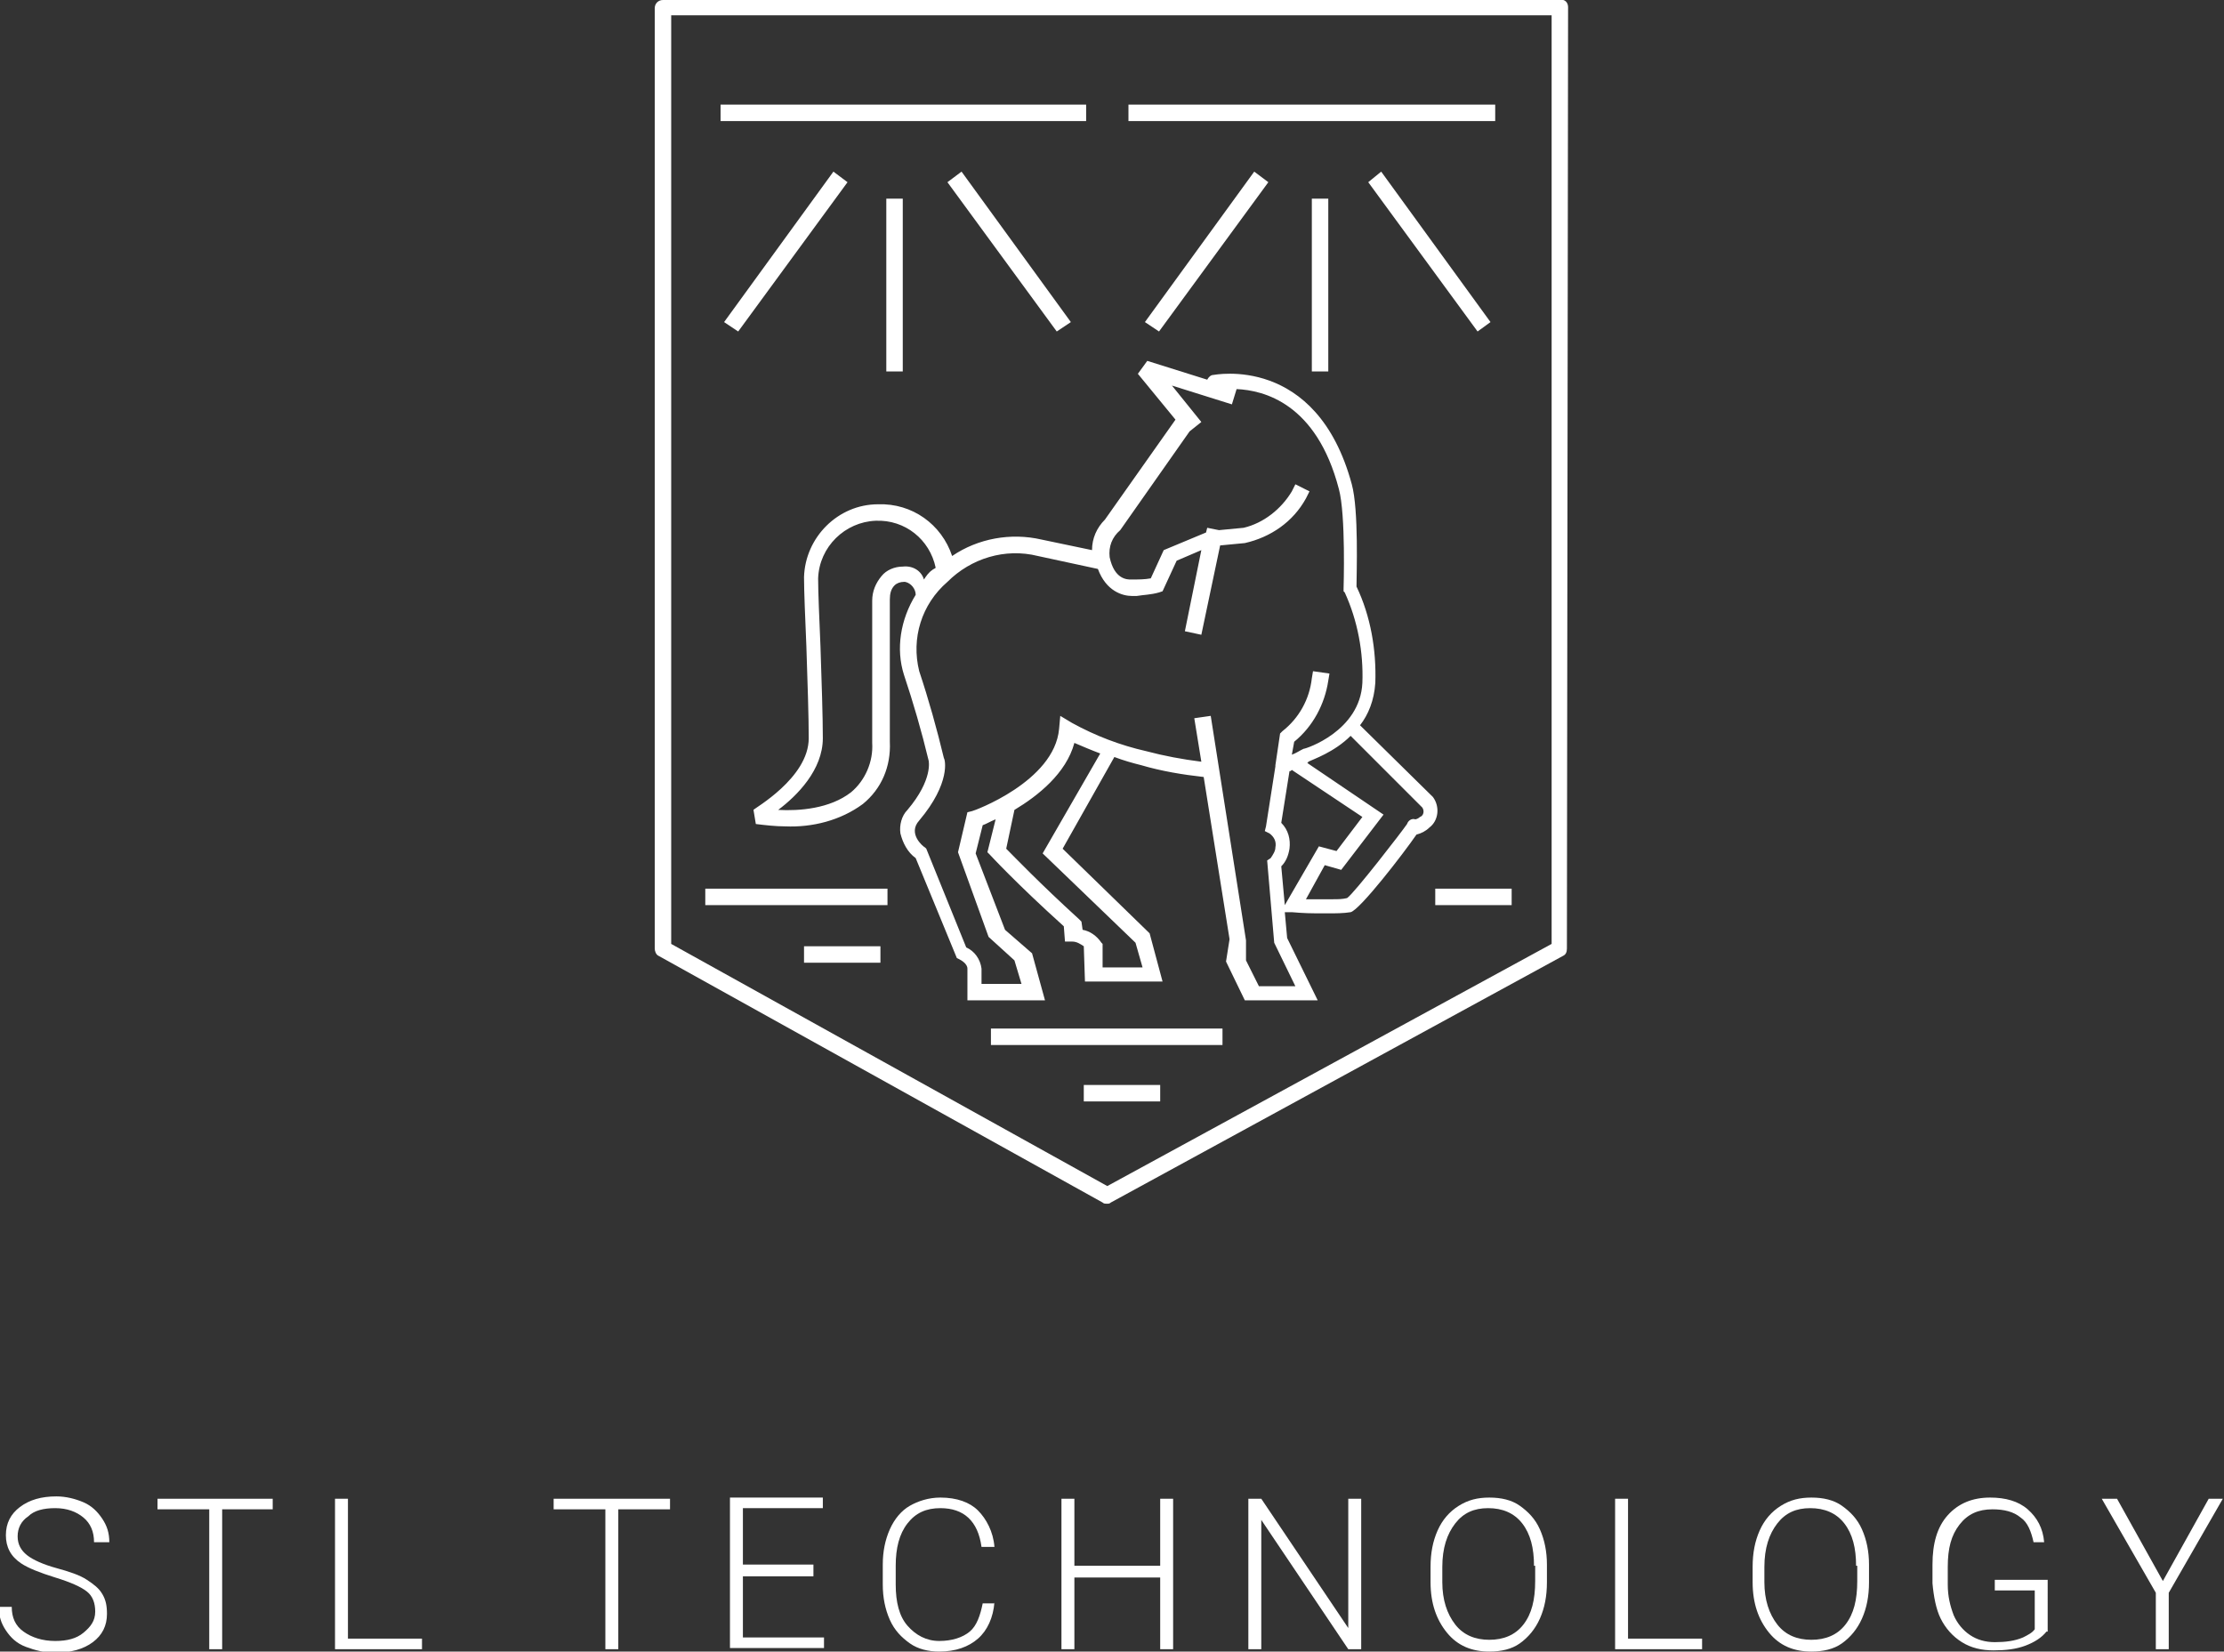 <?xml version="1.0" encoding="utf-8"?>
<!-- Generator: Adobe Illustrator 27.2.0, SVG Export Plug-In . SVG Version: 6.00 Build 0)  -->
<svg version="1.1" id="Ebene_1" xmlns="http://www.w3.org/2000/svg" xmlns:xlink="http://www.w3.org/1999/xlink" x="0px" y="0px"
	 viewBox="0 0 189.2 140.5" style="enable-background:new 0 0 189.2 140.5;" xml:space="preserve">
<rect x="0" y="0" width="189.2" height="140.5" fill="#333333" stroke="none"/>
<style type="text/css">
	.st0{enable-background:new    ;}
	.st1{fill:#FFFFFF;}
</style>
<g class="st0">
	<path class="st1" d="M8.1,137.1c0-0.7-0.2-1.3-0.7-1.7c-0.5-0.4-1.4-0.8-2.7-1.2c-1.3-0.4-2.3-0.8-2.9-1.2
		c-0.9-0.6-1.3-1.4-1.3-2.4c0-1,0.4-1.8,1.2-2.4c0.8-0.6,1.8-0.9,3.1-0.9c0.8,0,1.6,0.2,2.3,0.5s1.2,0.8,1.6,1.4s0.6,1.2,0.6,2H8
		c0-0.9-0.3-1.6-0.9-2.1s-1.4-0.8-2.4-0.8c-1,0-1.8,0.2-2.3,0.7c-0.6,0.4-0.9,1-0.9,1.7c0,0.7,0.3,1.2,0.8,1.6
		c0.5,0.4,1.4,0.8,2.5,1.1c1.1,0.3,2,0.6,2.6,1s1,0.7,1.3,1.2s0.4,1,0.4,1.7c0,1-0.4,1.8-1.2,2.4s-1.9,0.9-3.2,0.9
		c-0.9,0-1.7-0.2-2.5-0.5s-1.3-0.8-1.7-1.4s-0.6-1.2-0.6-2h1.1c0,0.9,0.3,1.6,1,2.1s1.6,0.8,2.7,0.8c1,0,1.8-0.2,2.4-0.7
		S8.1,137.9,8.1,137.1z"/>
	<path class="st1" d="M23.3,128.4h-4.4v11.9h-1.1v-11.9h-4.4v-0.9h9.8V128.4z"/>
	<path class="st1" d="M29.6,139.4h6.3v0.9h-7.4v-12.8h1.1V139.4z"/>
	<path class="st1" d="M57,128.4h-4.4v11.9h-1.1v-11.9h-4.4v-0.9H57V128.4z"/>
	<path class="st1" d="M69.2,134.1h-6v5.2h6.9v0.9h-8v-12.8h7.9v0.9h-6.8v4.8h6V134.1z"/>
	<path class="st1" d="M84.6,136.3c-0.1,1.3-0.6,2.4-1.4,3.1s-1.9,1.1-3.3,1.1c-0.9,0-1.8-0.2-2.5-0.7s-1.3-1.1-1.7-2
		c-0.4-0.9-0.6-1.9-0.6-3v-1.7c0-1.1,0.2-2.1,0.6-3s1-1.6,1.7-2s1.6-0.7,2.6-0.7c1.4,0,2.5,0.4,3.2,1.1s1.3,1.8,1.4,3.1h-1.1
		c-0.3-2.2-1.5-3.3-3.5-3.3c-1.2,0-2.1,0.4-2.8,1.3s-1,2.1-1,3.6v1.6c0,1.5,0.3,2.7,1,3.5s1.6,1.3,2.7,1.3c1.1,0,2-0.3,2.6-0.8
		s0.9-1.4,1.1-2.4H84.6z"/>
	<path class="st1" d="M99.8,140.3h-1.1v-6.1h-7.3v6.1h-1.1v-12.8h1.1v5.7h7.3v-5.7h1.1V140.3z"/>
	<path class="st1" d="M115.8,140.3h-1.1l-7.4-11v11h-1.1v-12.8h1.1l7.4,11v-11h1.1V140.3z"/>
	<path class="st1" d="M131.6,134.6c0,1.2-0.2,2.2-0.6,3.1s-1,1.6-1.7,2.1s-1.6,0.7-2.6,0.7c-1.5,0-2.7-0.5-3.6-1.6s-1.4-2.5-1.4-4.3
		v-1.3c0-1.2,0.2-2.2,0.6-3.1c0.4-0.9,1-1.6,1.8-2.1c0.8-0.5,1.6-0.7,2.6-0.7s1.9,0.2,2.6,0.7s1.3,1.1,1.7,2s0.6,1.9,0.6,3V134.6z
		 M130.5,133.2c0-1.5-0.3-2.7-1-3.6s-1.7-1.3-2.9-1.3c-1.2,0-2.1,0.4-2.8,1.3s-1.1,2.1-1.1,3.7v1.3c0,1.5,0.4,2.7,1.1,3.6
		c0.7,0.9,1.7,1.3,2.9,1.3c1.2,0,2.2-0.4,2.9-1.3s1-2.1,1-3.7V133.2z"/>
	<path class="st1" d="M138.5,139.4h6.3v0.9h-7.4v-12.8h1.1V139.4z"/>
	<path class="st1" d="M159,134.6c0,1.2-0.2,2.2-0.6,3.1s-1,1.6-1.7,2.1s-1.6,0.7-2.6,0.7c-1.5,0-2.7-0.5-3.6-1.6s-1.4-2.5-1.4-4.3
		v-1.3c0-1.2,0.2-2.2,0.6-3.1c0.4-0.9,1-1.6,1.8-2.1c0.8-0.5,1.6-0.7,2.6-0.7s1.9,0.2,2.6,0.7s1.3,1.1,1.7,2s0.6,1.9,0.6,3V134.6z
		 M157.9,133.2c0-1.5-0.3-2.7-1-3.6s-1.7-1.3-2.9-1.3c-1.2,0-2.1,0.4-2.8,1.3s-1.1,2.1-1.1,3.7v1.3c0,1.5,0.4,2.7,1.1,3.6
		c0.7,0.9,1.7,1.3,2.9,1.3c1.2,0,2.2-0.4,2.9-1.3s1-2.1,1-3.7V133.2z"/>
	<path class="st1" d="M174.1,138.8c-0.4,0.5-1,0.9-1.8,1.2s-1.7,0.4-2.7,0.4c-1,0-1.9-0.2-2.7-0.7s-1.4-1.2-1.8-2s-0.6-1.9-0.7-3
		v-1.6c0-1.8,0.4-3.2,1.3-4.2c0.9-1,2.1-1.5,3.6-1.5c1.3,0,2.4,0.3,3.2,1c0.8,0.7,1.3,1.6,1.4,2.8H173c-0.2-0.9-0.5-1.7-1.1-2.1
		c-0.6-0.5-1.4-0.7-2.4-0.7c-1.2,0-2.1,0.4-2.8,1.3s-1,2-1,3.6v1.5c0,1,0.2,1.8,0.5,2.6c0.3,0.7,0.8,1.3,1.4,1.7
		c0.6,0.4,1.3,0.6,2.1,0.6c0.9,0,1.7-0.1,2.4-0.4c0.4-0.2,0.8-0.4,1-0.7v-3.3h-3.4v-0.9h4.5V138.8z"/>
	<path class="st1" d="M184,134.5l3.9-7h1.2l-4.6,8v4.8h-1.1v-4.8l-4.6-8h1.3L184,134.5z"/>
</g>
<g>
	<path class="st1" d="M88.6,45.9c-2.6-0.6-5.4-0.1-7.6,1.4c-0.9-2.7-3.4-4.5-6.3-4.4c-3.4,0-6.2,2.8-6.3,6.2c0,1.2,0.1,3.5,0.2,5.9
		c0.1,3,0.2,6,0.2,7.8c0,3.4-4.7,6-4.7,6.1l0.2,1.2c0.8,0.1,1.7,0.2,2.5,0.2v0c2.3,0.1,4.7-0.5,6.6-1.9c1.6-1.3,2.4-3.2,2.3-5.3
		c0-3.4,0-5.8,0-7.8c0-1.5,0-2.8,0-4.3c0-0.5,0.1-0.9,0.4-1.2c0.2-0.2,0.5-0.3,0.8-0.3c0,0,0.1,0,0.1,0c0.5,0.1,0.9,0.6,0.9,1.1
		c0,0,0,0,0,0c-1.3,2.1-1.7,4.6-1,6.8c0.8,2.4,1.5,4.8,2.1,7.3c0,0,0.4,1.6-1.8,4.2c-0.5,0.5-0.7,1.3-0.6,2c0.2,0.8,0.6,1.6,1.3,2.1
		l3.5,8.5l0.2,0.1c0.2,0.1,0.7,0.4,0.7,0.8c0,0.8,0,2,0,2l0,0.7h6.6l-1.1-4l-2.3-2L83,72.6l0.6-2.4c0.3-0.1,0.6-0.3,1.1-0.5L84,72.5
		l0.2,0.2c0,0,2.2,2.4,6.3,6.1l0.1,1.3l0.6,0c0.4,0,0.7,0.2,1,0.4l0.1,3h6.6l-1.1-4.1l-7.4-7.2l4.4-7.8c0.8,0.3,1.5,0.5,2.3,0.7
		c1.7,0.5,3.5,0.8,5.3,1l2.2,13.8l-0.3,1.9l1.6,3.3h6.2l-2.6-5.3l-0.2-2.2l0.6,0c0,0,1,0.1,2.1,0.1l0,0l1,0c0.6,0,1.3,0,1.9-0.1
		c0.8-0.2,4.5-5,5.6-6.6c0.4-0.1,0.8-0.3,1.1-0.6c0,0,0,0,0,0c0.8-0.6,0.9-1.8,0.3-2.6l-6.2-6.1c0.7-0.9,1.2-2.1,1.3-3.6
		c0.1-2.8-0.4-5.7-1.6-8.2c0-1,0.2-6.5-0.4-8.7c-3-11.1-11.7-9.3-11.8-9.3c0,0,0,0,0,0c-0.2,0-0.4,0.2-0.5,0.4l-5.1-1.6l-0.8,1.1
		l3.2,3.9l-6,8.5c-0.7,0.7-1.1,1.6-1.1,2.6L88.6,45.9z M76.8,48.2c-0.7,0-1.4,0.3-1.8,0.8c-0.5,0.6-0.8,1.3-0.8,2.1
		c0,1.4,0,2.8,0,4.3c0,2,0,4.3,0,7.8c0.1,1.6-0.6,3.2-1.8,4.2c-1.8,1.4-4.4,1.6-6.2,1.5c1.6-1.2,3.8-3.4,3.8-6.1
		c0-1.8-0.1-4.8-0.2-7.8c-0.1-2.4-0.2-4.6-0.2-5.8c0.1-2.7,2.3-4.8,4.9-4.9c2.5-0.1,4.6,1.6,5.1,4c-0.1,0.1-0.2,0.1-0.3,0.2
		c-0.3,0.2-0.5,0.5-0.7,0.8C78.4,48.6,77.7,48.1,76.8,48.2z M88.7,72.6l7.9,7.6l0.6,2.1h-3.4l0-2l-0.1-0.1c-0.4-0.6-1-1-1.6-1.1
		l-0.1-0.7l-0.2-0.2c-3.4-3.1-5.5-5.3-6.2-6l0.7-3.3c2-1.2,4.4-3.1,5.1-5.7c0.7,0.3,1.4,0.6,2.2,0.9L88.7,72.6z M109.3,77l-0.3-3.3
		c0.4-0.4,0.6-0.9,0.7-1.5c0.1-0.8-0.1-1.6-0.7-2.2l0.7-4.4c0.1,0,0.1,0,0.2-0.1l6,4l-2.2,2.9l-1.5-0.4L109.3,77z M121,68.7
		C121.1,68.7,121.1,68.7,121,68.7c0.2,0.3,0.1,0.7-0.2,0.8c-0.1,0.1-0.3,0.2-0.4,0.2c-0.3-0.1-0.6,0.1-0.7,0.4
		c-0.4,0.6-4.5,5.9-5.1,6.3c-0.4,0.1-0.8,0.1-1.2,0.1l0,0l-0.7,0c-0.5,0-1.1,0-1.6,0l1.6-2.9l1.4,0.4l3.6-4.7l-6.5-4.4
		c0,0,0.1,0,0.1-0.1c0.4-0.2,2.2-0.8,3.6-2.2L121,68.7z M98.6,50.4l0.3-0.1l1.2-2.6l2.1-0.9l-1.4,6.9l1.4,0.3l1.6-7.6l2.1-0.2
		c2.2-0.5,4.1-1.8,5.2-3.8l0.3-0.6l-1.2-0.6l-0.3,0.6c-0.9,1.5-2.4,2.7-4.1,3.1l-2.1,0.2l-1-0.2l-0.1,0.4L99,46.8l-1.1,2.4
		c-0.5,0.1-1.1,0.1-1.7,0.1c-0.3,0-1.4,0-1.8-1.9c-0.1-0.9,0.2-1.7,0.9-2.3l5.9-8.4l1-0.8l-2.5-3.1l5.1,1.6l0.4-1.3
		c2.3,0.1,6.8,1.2,8.7,8.5c0.6,2.2,0.4,8.4,0.4,8.5l0,0.2l0.1,0.1c1.1,2.4,1.6,5.1,1.5,7.7c-0.2,4.1-4.8,5.6-5,5.6l-0.2,0.1
		c-0.2,0.1-0.5,0.3-0.8,0.4l0.2-1.1c1.6-1.3,2.6-3.2,2.9-5.2l0.1-0.6l-1.4-0.2l-0.1,0.6c-0.2,1.8-1.1,3.4-2.5,4.5l-0.2,0.2l-0.4,2.7
		c0,0,0,0,0,0.1l-0.8,5.1l-0.1,0.4l0.4,0.2c0.4,0.3,0.6,0.7,0.5,1.2c0,0.3-0.2,0.6-0.4,0.9l-0.3,0.2l0.6,7l1.8,3.7h-3.1l-1.1-2.2
		L106,80l-3-19.1l-1.4,0.2l0.6,3.7c-1.6-0.2-3.2-0.5-4.7-0.9c-2.2-0.5-4.3-1.3-6.3-2.4l-1-0.6l-0.1,1.1c-0.4,4.5-7.3,7-7.4,7
		l-0.4,0.1l-0.8,3.4l2.6,7.2l2.2,2l0.6,2h-3.4c0-0.4,0-0.9,0-1.3c-0.1-0.8-0.6-1.5-1.3-1.8l-3.4-8.4l-0.1-0.1
		c-0.2-0.1-1.5-1.2-0.5-2.3c2.7-3.2,2.2-5.2,2.1-5.3c-0.6-2.5-1.3-5-2.1-7.4c-0.7-2.8,0.2-5.7,2.4-7.6c2-2,4.9-2.9,7.7-2.2l5.1,1.1
		c0.7,1.9,2.1,2.3,2.9,2.3c0.1,0,0.3,0,0.4,0v0C97.3,50.6,97.9,50.6,98.6,50.4z"/>
	<path class="st1" d="M133.4,0.6c0-0.4-0.3-0.7-0.7-0.6H56.4c0,0,0,0,0,0c-0.4,0-0.7,0.3-0.7,0.7v80c0,0.2,0.1,0.5,0.3,0.6l37.8,21
		c0.1,0.1,0.2,0.1,0.4,0.1c0.1,0,0.2,0,0.3-0.1l38.5-21c0.2-0.1,0.3-0.3,0.3-0.6L133.4,0.6C133.4,0.7,133.4,0.7,133.4,0.6z
		 M132,80.3l-37.8,20.6L57.1,80.3v-79H132V80.3z"/>
	<rect x="60" y="75.6" class="st1" width="15.5" height="1.4"/>
	<rect x="122.1" y="75.6" class="st1" width="6.5" height="1.4"/>
	<rect x="68.4" y="80.5" class="st1" width="6.5" height="1.4"/>
	<rect x="84.3" y="87.5" class="st1" width="19.7" height="1.4"/>
	<rect x="92.2" y="92.3" class="st1" width="6.5" height="1.4"/>
	<rect x="61.3" y="8.9" class="st1" width="31.1" height="1.4"/>
	<rect x="75.4" y="16.9" class="st1" width="1.4" height="14.7"/>
	<polygon class="st1" points="70.9,14.6 61.6,27.4 62.8,28.2 72.1,15.5 	"/>
	<polygon class="st1" points="91.1,27.4 81.8,14.6 80.6,15.5 89.9,28.2 	"/>
	<rect x="96" y="8.9" class="st1" width="31.2" height="1.4"/>
	<rect x="111.6" y="16.9" class="st1" width="1.4" height="14.7"/>
	<polygon class="st1" points="98.6,28.2 107.9,15.5 106.7,14.6 97.4,27.4 	"/>
	<polygon class="st1" points="116.4,15.5 125.7,28.2 126.8,27.4 117.5,14.6 	"/>
</g>
</svg>
